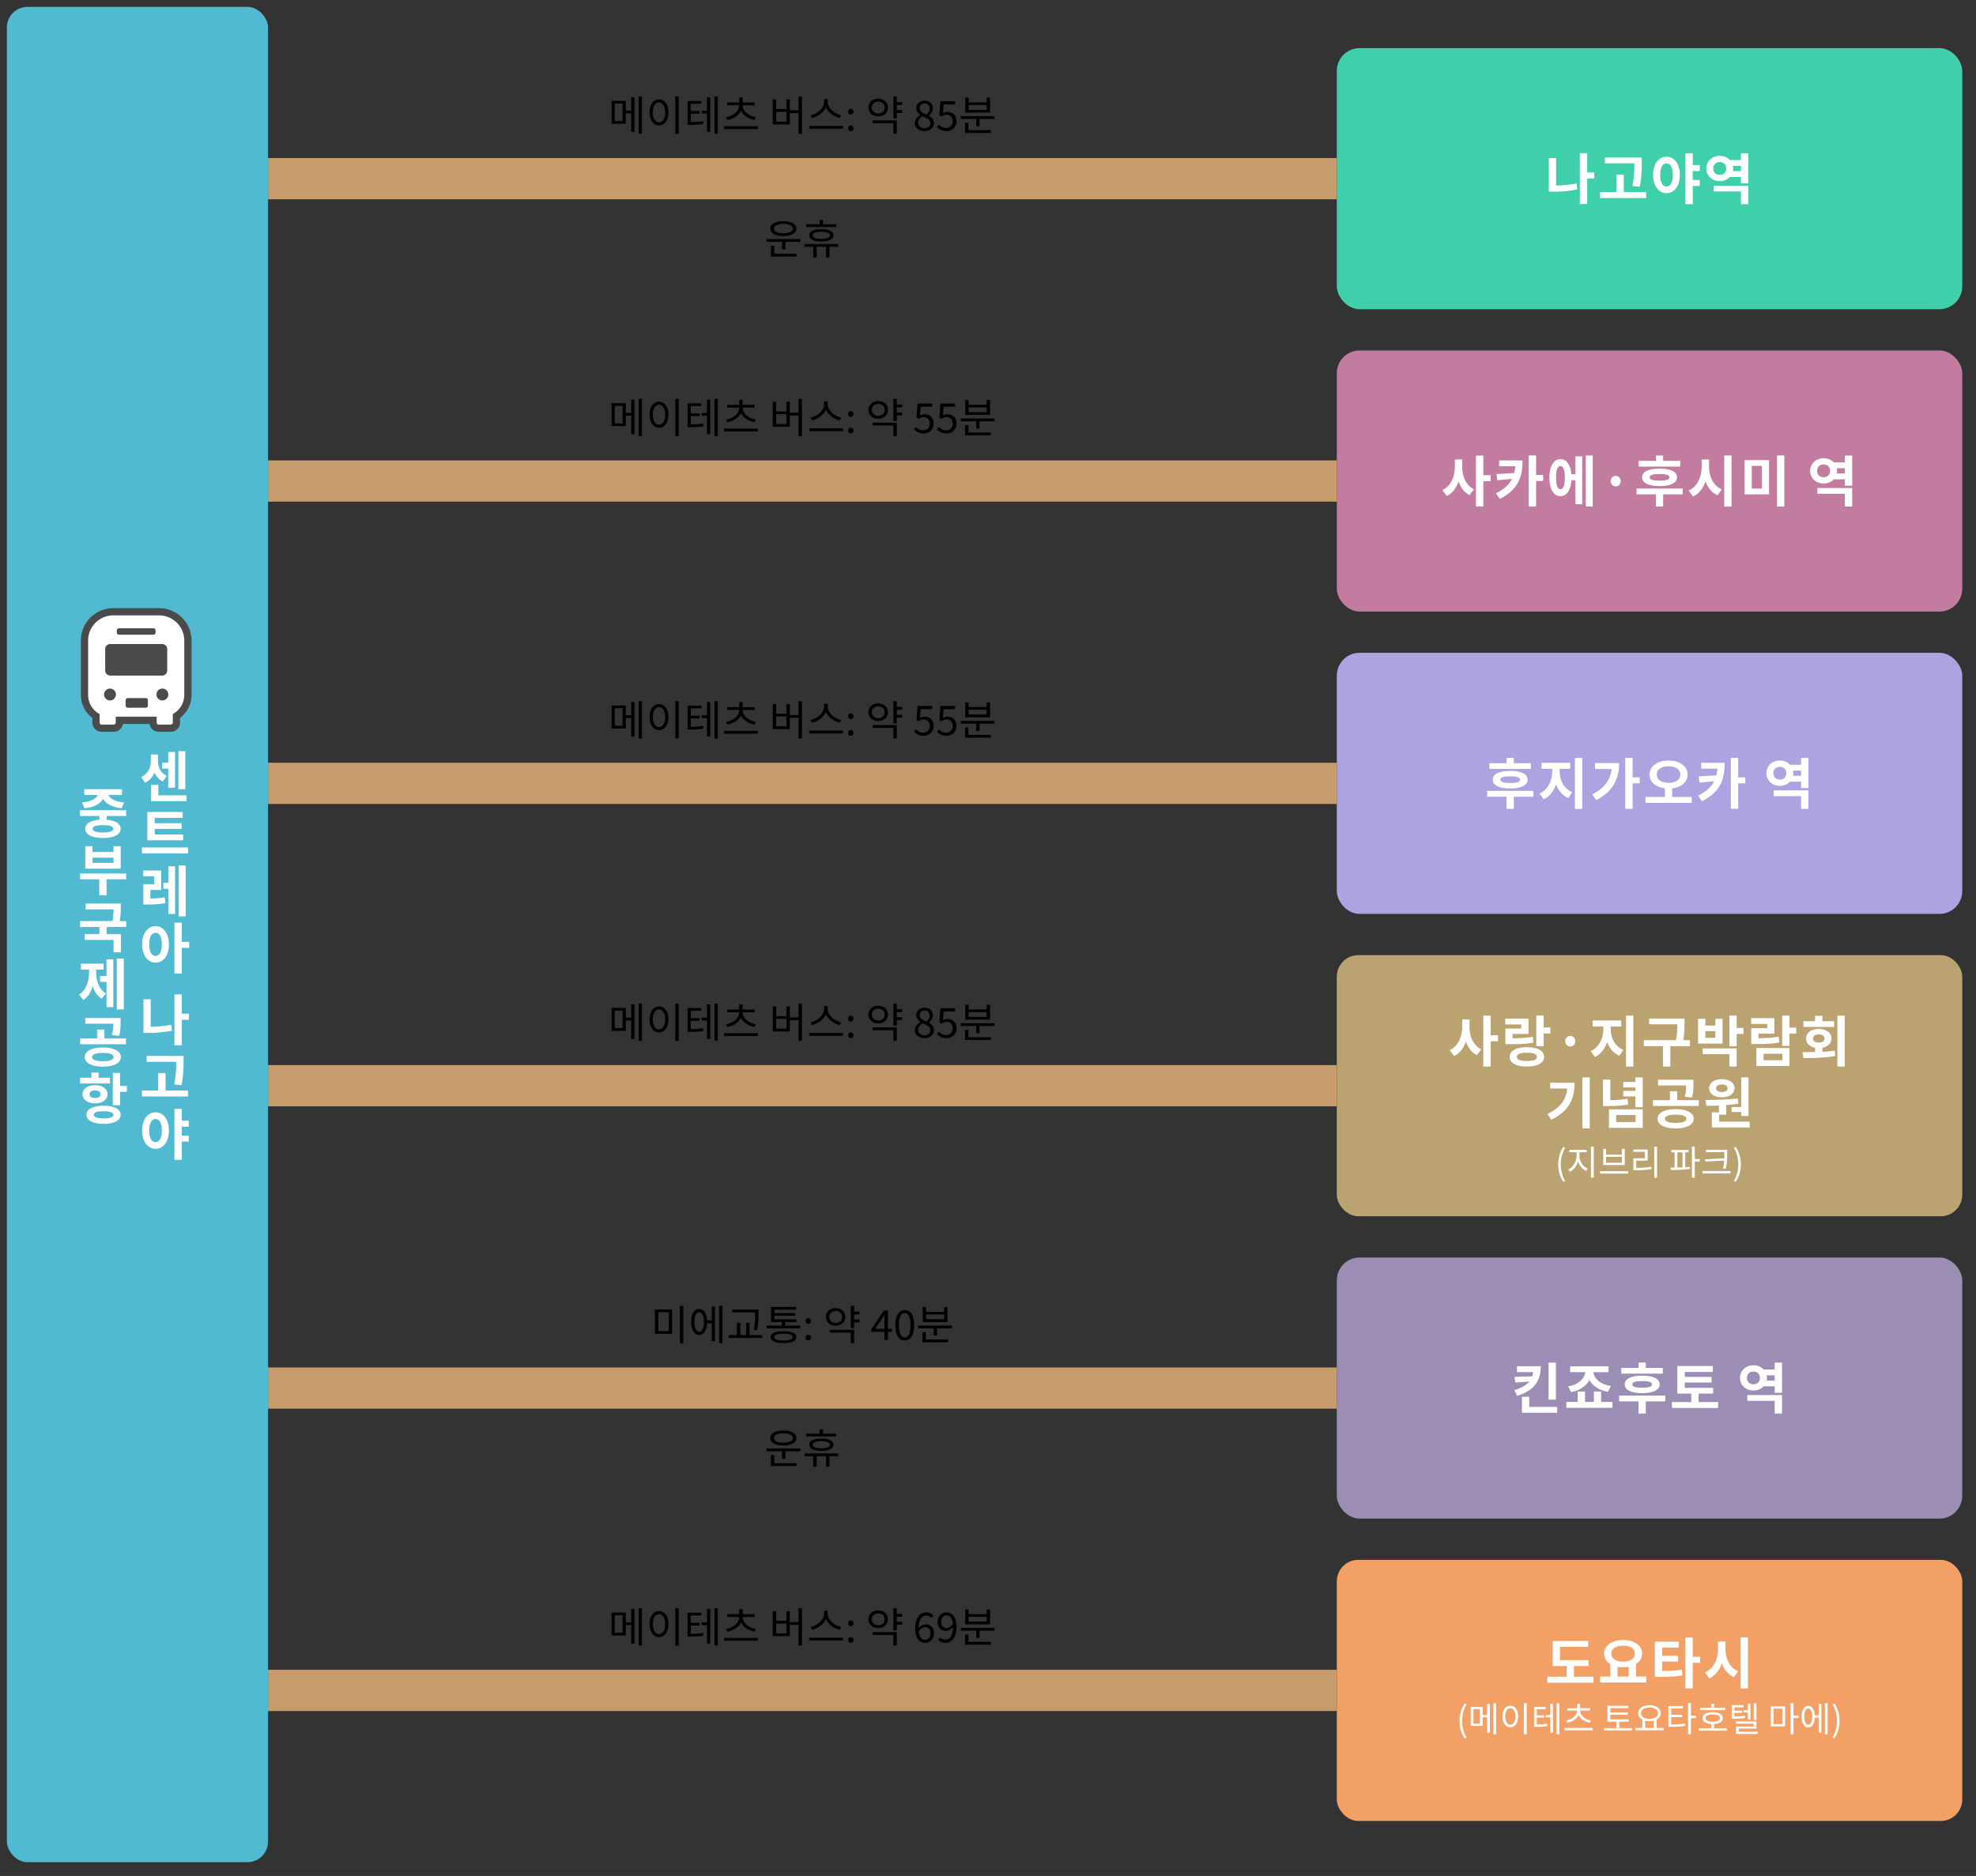 <svg xmlns="http://www.w3.org/2000/svg" width="575" height="546"><rect width="100%" height="100%" fill="#333333" stroke="none"/><defs><style>.cls-1{stroke:#c69c6d;stroke-miterlimit:10;stroke-width:12px;fill:none}.cls-10,.cls-5{stroke-width:0}.cls-10{fill:#fff}</style></defs><g id="_ボックス"><rect width="182" height="76" x="389" y="14" rx="6.643" ry="6.643" style="stroke-width:0;fill:#3fcfaa"/><rect width="182" height="76" x="389" y="102" rx="6.643" ry="6.643" style="stroke-width:0;fill:#c27c9f"/><rect width="182" height="76" x="389" y="190" rx="6.643" ry="6.643" style="stroke-width:0;fill:#aea3e0"/><rect width="182" height="76" x="389" y="366" rx="6.643" ry="6.643" style="stroke-width:0;fill:#9b8db3"/><rect width="182" height="76" x="389" y="454" rx="6.252" ry="6.252" style="stroke-width:0;fill:#f3a067"/><rect width="182" height="76" x="389" y="278" rx="6.252" ry="6.252" style="fill:#bba271;stroke-width:0"/><rect width="76" height="540" x="2" y="2" rx="6" ry="6" style="stroke-width:0;fill:#51bad1"/></g><g id="_線"><path d="M78 52h311M78 140h311M78 228h311M78 404h311M78 492h311M78 316h311" class="cls-1"/></g><g id="_新新アイコン"><g id="icon_basu"><path d="M21.633 177h36v36h-36z" style="fill:none;stroke-width:0"/><path d="M46.176 212.297a2.01 2.01 0 0 1-1.979-1.695.7.7 0 0 0-.695-.597h-7.736a.7.7 0 0 0-.695.597 2.01 2.01 0 0 1-1.979 1.695h-3.514a2 2 0 0 1-2.002-1.997v-1.326a.7.7 0 0 0-.277-.56 7.8 7.8 0 0 1-2.451-3.15 7.7 7.7 0 0 1-.614-3.022v-15.801a8.745 8.745 0 0 1 8.756-8.738h13.286c1.756 0 3.449.517 4.897 1.494a8.73 8.73 0 0 1 3.857 7.244v15.801a7.7 7.7 0 0 1-1.332 4.341 7.8 7.8 0 0 1-1.732 1.829.7.7 0 0 0-.277.559v1.329a2 2 0 0 1-2.002 1.997h-3.514Z" class="cls-10"/><path d="M54.991 182.766a9.44 9.44 0 0 0-3.423-4.151A9.42 9.42 0 0 0 46.277 177H32.991a9.446 9.446 0 0 0-7.84 4.16 9.38 9.38 0 0 0-1.618 5.281v15.801a8.463 8.463 0 0 0 3.342 6.731v1.326c0 1.489 1.213 2.7 2.705 2.7h3.514a2.71 2.71 0 0 0 2.674-2.292h7.736a2.71 2.71 0 0 0 2.674 2.292h3.514a2.706 2.706 0 0 0 2.705-2.7v-1.329a8.5 8.5 0 0 0 1.887-1.993 8.4 8.4 0 0 0 1.453-4.735v-15.801c0-1.272-.25-2.508-.744-3.675Zm-1.369 19.476a6.3 6.3 0 0 1-1.09 3.553 6.4 6.4 0 0 1-2.251 2.037v2.468a.59.59 0 0 1-.592.591h-3.514a.59.59 0 0 1-.592-.591v-1.702h-11.9v1.702a.59.59 0 0 1-.592.591h-3.514a.59.59 0 0 1-.592-.591v-2.468a6.387 6.387 0 0 1-2.839-3.117 6.3 6.3 0 0 1-.502-2.473v-15.801c0-1.515.463-2.931 1.255-4.1a7.342 7.342 0 0 1 6.09-3.232h13.286a7.355 7.355 0 0 1 6.768 4.478c.372.878.577 1.844.577 2.854v15.801Zm-21.609-1.827c-.953 0-1.726.771-1.726 1.723s.773 1.723 1.726 1.723 1.726-.771 1.726-1.723-.773-1.723-1.726-1.723m15.241 0c-.953 0-1.726.771-1.726 1.723s.773 1.723 1.726 1.723 1.726-.771 1.726-1.723-.773-1.723-1.726-1.723m-12.633-17.554h10.025c.345 0 .624.279.624.623v.629a.623.623 0 0 1-.624.623H34.621a.623.623 0 0 1-.624-.623v-.629c0-.344.279-.623.624-.623m2.564 20.319h5.224c.345 0 .624.279.624.623v1.568a.623.623 0 0 1-.624.623h-5.224a.623.623 0 0 1-.624-.623v-1.568c0-.344.279-.623.624-.623m-5.102-6.547h15.101c.817 0 1.479-.661 1.479-1.476v-6.234c0-.816-.662-1.477-1.479-1.477H32.083c-.817 0-1.48.661-1.48 1.477v6.234c0 .816.663 1.476 1.48 1.476" style="stroke-width:0;fill:#4b4b4b"/></g></g><g id="_文字5KO"><path d="M45.954 219.603v1.905c0 1.729.72 3.409 2.561 4.321l-1.152 1.617c-1.152-.545-1.937-1.457-2.417-2.577-.528 1.264-1.408 2.337-2.705 2.945l-1.152-1.633c2.033-.993 2.817-2.897 2.817-4.674v-1.905h2.049Zm.128 8.819v3.058h8.211v1.713H43.937v-4.771zm4.85-9.556v10.404h-1.984v-5.554h-1.761v-1.713h1.761v-3.138h1.984Zm2.993-.24v11.077h-2.017v-11.077zM54.726 246.662v1.729h-13.43v-1.729zm-1.553-10.324v1.697h-8.147v1.568h7.812v1.648h-7.812v1.633h8.26v1.681H42.865v-8.228zM46.914 253.362v5.666h-3.153v2.497c1.393-.032 2.705-.112 4.194-.368l.176 1.713c-1.889.336-3.538.384-5.378.384h-1.057v-5.906h3.169v-2.305h-3.201v-1.681zm4.034-1.2v13.845h-1.969v-7.33h-1.457v-1.745h1.457v-4.77zm3.073-.272v14.822h-2.033V251.89zM49.155 274.853c0 3.249-1.648 5.314-3.89 5.314-2.257 0-3.905-2.065-3.905-5.314s1.648-5.298 3.905-5.298c2.241 0 3.89 2.049 3.89 5.298m-5.746 0c0 2.209.752 3.378 1.856 3.378 1.088 0 1.841-1.169 1.841-3.378 0-2.192-.753-3.361-1.841-3.361-1.104 0-1.856 1.169-1.856 3.361m9.491-6.307v5.587h2.146v1.744H52.9v7.491h-2.145v-14.822zM41.744 290.851h2.113v8.003c1.872-.032 3.889-.192 5.954-.592l.224 1.729c-2.465.512-4.834.656-7.026.656h-1.265zm11.156-1.425v5.618h2.065v1.761H52.9v7.443h-2.145v-14.822zM48.179 312.308v5.091h6.53v1.729H41.296v-1.729h4.738v-5.091zm5.25-4.962v1.409c0 1.856 0 3.953-.592 7.106l-2.129-.224c.544-2.802.576-4.866.576-6.595h-8.611v-1.697h10.756ZM49.155 329.044c0 3.249-1.648 5.314-3.89 5.314-2.257 0-3.905-2.065-3.905-5.314s1.648-5.298 3.905-5.298c2.241 0 3.89 2.049 3.89 5.298m-5.746 0c0 2.209.752 3.378 1.856 3.378 1.088 0 1.841-1.169 1.841-3.378 0-2.192-.753-3.361-1.841-3.361-1.104 0-1.856 1.169-1.856 3.361m9.491-6.307v3.441h2.033v1.745H52.9v2.593h2.033v1.745H52.9v5.298h-2.145v-14.822zM36.693 235.805v1.697h-5.65v1.088c2.545.192 4.065 1.121 4.065 2.642 0 1.696-1.952 2.673-5.153 2.673s-5.139-.977-5.139-2.673c0-1.537 1.521-2.465 4.114-2.657v-1.072h-5.65v-1.697zm-1.2-6.115v1.681h-3.938c.368.992 1.809 1.969 4.562 2.193l-.736 1.681c-2.801-.272-4.61-1.312-5.395-2.737-.768 1.425-2.593 2.465-5.394 2.737l-.736-1.681c2.736-.225 4.193-1.201 4.562-2.193h-3.905v-1.681zm-8.532 11.541c0 .72 1.009 1.057 2.994 1.057s2.993-.337 2.993-1.057c0-.753-1.009-1.072-2.993-1.072s-2.994.319-2.994 1.072M36.709 254.237v1.681h-5.698v4.626h-2.129v-4.626h-5.586v-1.681zm-9.779-7.955v1.681h6.099v-1.681h2.097v6.547H24.817v-6.547zm0 4.866h6.099v-1.521H26.93zM28.931 271.886v-2.081h-5.635v-1.713h9.428c.272-1.36.32-2.433.32-3.409h-8.1v-1.696H35.14v1.184c0 1.104 0 2.354-.304 3.922h1.889v1.713h-5.683v2.081h4.13v5.298h-2.129v-3.617h-8.388v-1.681h4.274ZM30.146 280.475v1.713h-2.161v.736c0 2.481.721 4.962 2.865 6.227l-1.232 1.536c-1.312-.768-2.145-2.064-2.641-3.617-.513 1.713-1.377 3.153-2.722 3.985l-1.264-1.568c2.177-1.376 2.929-4.018 2.929-6.562v-.736h-2.385v-1.713zm2.833-1.248v13.909h-1.984v-7.347h-1.889v-1.729h1.889v-4.834zm3.042-.241v14.822h-2.033v-14.822zM30.387 299.659v2.594h6.274v1.681H23.328v-1.681h4.93v-2.594zm4.786 8.004c0 1.744-2.065 2.801-5.267 2.801-3.185 0-5.25-1.057-5.25-2.801s2.065-2.802 5.25-2.802c3.201 0 5.267 1.057 5.267 2.802m-.08-11.365v1.217c0 1.169 0 2.433-.416 3.953l-2.113-.208c.353-1.312.4-2.32.4-3.297h-8.147v-1.665zm-8.308 11.365c0 .784 1.121 1.2 3.121 1.2 2.018 0 3.153-.416 3.153-1.2 0-.801-1.136-1.201-3.153-1.201-2 0-3.121.4-3.121 1.201M28.706 312.171v1.504h3.298v1.665h-8.708v-1.665h3.297v-1.504zm2.593 6.322c0 1.585-1.504 2.641-3.649 2.641s-3.649-1.056-3.649-2.641 1.505-2.657 3.649-2.657 3.649 1.072 3.649 2.657m3.809 5.971c0 1.664-1.904 2.641-4.962 2.641-3.073 0-4.994-.977-4.994-2.641 0-1.649 1.921-2.642 4.994-2.642 3.058 0 4.962.992 4.962 2.642m-9.059-5.971c0 .72.656 1.088 1.601 1.088.961 0 1.601-.368 1.601-1.088 0-.736-.64-1.12-1.601-1.12-.944 0-1.601.384-1.601 1.12m1.232 5.971c0 .704.992 1.056 2.865 1.056 1.857 0 2.85-.352 2.85-1.056s-.992-1.024-2.85-1.024c-1.873 0-2.865.319-2.865 1.024m7.667-12.182v3.777h1.969v1.729h-1.969v3.89h-2.129v-9.396z" class="cls-10"/><path d="M184.632 28.31v10.074h-.947v-5.396h-1.583v3.034h-4.138v-6.681h4.138v2.831h1.583V28.31zm-5.732 1.823v5.097h2.267v-5.097zm7.903-2.051v10.854h-.959V28.082zM194.521 32.699c0 2.314-1.151 3.79-2.746 3.79-1.607 0-2.759-1.476-2.759-3.79 0-2.303 1.151-3.778 2.759-3.778 1.595 0 2.746 1.476 2.746 3.778m-4.545 0c0 1.763.731 2.902 1.799 2.902 1.056 0 1.787-1.14 1.787-2.902 0-1.751-.731-2.891-1.787-2.891-1.067 0-1.799 1.14-1.799 2.891m7.52-4.617v10.865h-.995V28.082zM204.086 29.389v.804h-3.07v2.135h2.566v.78h-2.566v2.41c1.523 0 2.459-.06 3.598-.288l.096.815c-1.234.252-2.254.288-3.957.288h-.684v-6.944h4.018Zm2.579-1.055v10.038h-.936v-5.361h-1.559v-.815h1.559v-3.861h.936Zm2.207-.252v10.854h-.959V28.082zM220.536 36.717v.828h-9.835v-.828zm-4.438-8.383v1.486h3.502v.816h-3.49c.012 1.763 1.739 3.105 3.826 3.478l-.396.804c-1.727-.348-3.25-1.283-3.934-2.675-.684 1.392-2.207 2.327-3.934 2.675l-.396-.804c2.087-.372 3.813-1.715 3.825-3.478h-3.49v-.816h3.503v-1.486zM225.856 28.934v2.818h3.01v-2.818h.972v3.178h2.53v-4.029h.983v10.865h-.983v-6.021h-2.53v3.286h-4.978v-7.279zm0 6.463h3.01v-2.854h-3.01zM245.303 36.645v.828h-9.835v-.828zm-4.45-7.808v.828c0 1.847 2.051 3.502 3.958 3.861l-.456.828c-1.643-.372-3.31-1.535-4.018-3.118-.695 1.57-2.374 2.734-4.018 3.118l-.443-.828c1.895-.371 3.934-2.015 3.934-3.861v-.828zM246.785 32.483c0-.492.348-.84.791-.84.432 0 .792.348.792.84 0 .504-.36.84-.792.84-.443 0-.791-.336-.791-.84m0 4.846c0-.504.348-.84.791-.84.432 0 .792.336.792.84 0 .491-.36.827-.792.827-.443 0-.791-.336-.791-.827M258.385 31.296c0 1.523-1.188 2.566-2.83 2.566-1.631 0-2.83-1.043-2.83-2.566 0-1.511 1.199-2.566 2.83-2.566 1.643 0 2.83 1.056 2.83 2.566m-4.689 0c0 1.031.792 1.728 1.859 1.728 1.079 0 1.871-.696 1.871-1.728 0-1.02-.792-1.715-1.871-1.715-1.067 0-1.859.695-1.859 1.715m7.256 3.742v3.897h-.995v-3.082H253.9v-.815zm0-6.956v1.654h1.571v.828h-1.571v1.487h1.571v.839h-1.571v1.632h-.995v-6.44zM266.212 35.817c0-1.115.815-1.883 1.607-2.314v-.048c-.636-.444-1.188-1.08-1.188-1.979 0-1.307 1.043-2.183 2.41-2.183 1.499 0 2.411.947 2.411 2.267 0 .899-.647 1.667-1.163 2.063v.048c.755.455 1.475 1.067 1.475 2.219 0 1.271-1.104 2.267-2.746 2.267-1.632 0-2.807-.983-2.807-2.339Zm4.51.037c0-1.128-1.092-1.499-2.327-2.003-.695.443-1.211 1.067-1.211 1.871 0 .936.791 1.619 1.847 1.619 1.02 0 1.691-.612 1.691-1.487m-.204-4.234c0-.84-.552-1.512-1.487-1.512-.815 0-1.403.54-1.403 1.367 0 1.031.96 1.464 1.991 1.871.575-.527.899-1.091.899-1.727ZM272.645 36.993l.552-.72c.491.504 1.139.972 2.158.972 1.044 0 1.871-.756 1.871-1.943s-.72-1.895-1.823-1.895c-.588 0-.959.191-1.463.527l-.588-.372.288-4.113h4.27v.947h-3.311l-.228 2.543a2.5 2.5 0 0 1 1.319-.349c1.451 0 2.65.828 2.65 2.675s-1.403 2.891-2.878 2.891c-1.38 0-2.219-.576-2.818-1.163ZM289.403 33.814v.804h-4.354v2.099h-.983v-2.099h-4.497v-.804zm-7.604 1.931v2.135h6.513v.816h-7.496v-2.951zm.061-7.315v1.379h5.253V28.43h.983v4.342h-7.221V28.43h.984Zm0 3.538h5.253v-1.392h-5.253zM184.632 204.31v10.074h-.947v-5.396h-1.583v3.034h-4.138v-6.681h4.138v2.831h1.583v-3.862zm-5.732 1.823v5.097h2.267v-5.097zm7.903-2.051v10.854h-.959v-10.854zM194.521 208.699c0 2.314-1.151 3.79-2.746 3.79-1.607 0-2.759-1.476-2.759-3.79 0-2.303 1.151-3.778 2.759-3.778 1.595 0 2.746 1.476 2.746 3.778m-4.545 0c0 1.763.731 2.902 1.799 2.902 1.056 0 1.787-1.14 1.787-2.902 0-1.751-.731-2.891-1.787-2.891-1.067 0-1.799 1.14-1.799 2.891m7.52-4.617v10.865h-.995v-10.865zM204.086 205.389v.804h-3.07v2.135h2.566v.78h-2.566v2.41c1.523 0 2.459-.06 3.598-.288l.096.815c-1.234.252-2.254.288-3.957.288h-.684v-6.944h4.018Zm2.579-1.055v10.038h-.936v-5.361h-1.559v-.815h1.559v-3.861h.936Zm2.207-.252v10.854h-.959v-10.854zM220.536 212.717v.828h-9.835v-.828zm-4.438-8.383v1.486h3.502v.816h-3.49c.012 1.763 1.739 3.105 3.826 3.478l-.396.804c-1.727-.348-3.25-1.283-3.934-2.675-.684 1.392-2.207 2.327-3.934 2.675l-.396-.804c2.087-.372 3.813-1.715 3.825-3.478h-3.49v-.816h3.503v-1.486zM225.856 204.934v2.818h3.01v-2.818h.972v3.178h2.53v-4.029h.983v10.865h-.983v-6.021h-2.53v3.286h-4.978v-7.279zm0 6.463h3.01v-2.854h-3.01zM245.303 212.645v.828h-9.835v-.828zm-4.45-7.808v.828c0 1.847 2.051 3.502 3.958 3.861l-.456.828c-1.643-.372-3.31-1.535-4.018-3.118-.695 1.57-2.374 2.734-4.018 3.118l-.443-.828c1.895-.371 3.934-2.015 3.934-3.861v-.828zM246.785 208.483c0-.492.348-.84.791-.84.432 0 .792.348.792.84 0 .504-.36.84-.792.84-.443 0-.791-.336-.791-.84m0 4.846c0-.504.348-.84.791-.84.432 0 .792.336.792.84 0 .491-.36.827-.792.827-.443 0-.791-.336-.791-.827M258.385 207.296c0 1.523-1.188 2.566-2.83 2.566-1.631 0-2.83-1.043-2.83-2.566 0-1.511 1.199-2.566 2.83-2.566 1.643 0 2.83 1.056 2.83 2.566m-4.689 0c0 1.031.792 1.728 1.859 1.728 1.079 0 1.871-.696 1.871-1.728 0-1.02-.792-1.715-1.871-1.715-1.067 0-1.859.695-1.859 1.715m7.256 3.742v3.897h-.995v-3.082H253.9v-.815zm0-6.956v1.654h1.571v.828h-1.571v1.487h1.571v.839h-1.571v1.632h-.995v-6.44zM265.985 212.993l.552-.72c.491.504 1.139.972 2.158.972 1.044 0 1.871-.756 1.871-1.943s-.72-1.895-1.823-1.895c-.588 0-.959.191-1.463.527l-.588-.372.288-4.113h4.27v.947h-3.311l-.228 2.543a2.5 2.5 0 0 1 1.319-.349c1.451 0 2.65.828 2.65 2.675s-1.403 2.891-2.878 2.891c-1.38 0-2.219-.576-2.818-1.163ZM272.645 212.993l.552-.72c.491.504 1.139.972 2.158.972 1.044 0 1.871-.756 1.871-1.943s-.72-1.895-1.823-1.895c-.588 0-.959.191-1.463.527l-.588-.372.288-4.113h4.27v.947h-3.311l-.228 2.543a2.5 2.5 0 0 1 1.319-.349c1.451 0 2.65.828 2.65 2.675s-1.403 2.891-2.878 2.891c-1.38 0-2.219-.576-2.818-1.163ZM289.403 209.814v.804h-4.354v2.099h-.983v-2.099h-4.497v-.804zm-7.604 1.931v2.135h6.513v.816h-7.496v-2.951zm.061-7.315v1.379h5.253v-1.379h.983v4.342h-7.221v-4.342h.984Zm0 3.538h5.253v-1.392h-5.253zM195.565 381.148v7.064h-4.989v-7.064zm-4.006.792v5.47h3.047v-5.47zm7.28-1.858v10.865h-.995v-10.865zM205.753 384.303h1.355v-3.994h.947v10.075h-.947v-5.265h-1.355c-.084 2.123-.971 3.43-2.314 3.43-1.391 0-2.303-1.463-2.303-3.79 0-2.314.912-3.766 2.303-3.766 1.319 0 2.207 1.259 2.314 3.31m-3.693.456c0 1.763.539 2.854 1.379 2.854.863 0 1.403-1.092 1.403-2.854 0-1.751-.54-2.843-1.403-2.843-.84 0-1.379 1.092-1.379 2.843m8.167-4.677v10.854h-.959v-10.854zM218.113 385.011v3.574h3.73v.827h-9.799v-.827h2.398v-3.574h.996v3.574h1.69v-3.574h.983Zm2.591-3.838v1.188c0 1.392 0 2.794-.384 4.821l-.983-.107c.384-1.932.384-3.359.384-4.714v-.372h-6.656v-.815zM231.671 380.393v.793h-6.308v.994h6.021v.756h-6.021v1.056h6.368v.78h-3.263v1.055h4.414v.804h-9.811v-.804h4.401v-1.055h-3.106v-4.379h7.304Zm.013 8.779c0 1.141-1.344 1.74-3.706 1.74-2.375 0-3.718-.6-3.718-1.74 0-1.127 1.343-1.738 3.718-1.738 2.362 0 3.706.611 3.706 1.738m-6.429 0c0 .648.972.984 2.723.984 1.739 0 2.71-.336 2.71-.984 0-.635-.971-.982-2.71-.982-1.751 0-2.723.348-2.723.982M234.401 384.482c0-.491.348-.839.791-.839.432 0 .792.348.792.839 0 .504-.36.84-.792.84-.443 0-.791-.336-.791-.84m0 4.846c0-.504.348-.84.791-.84.432 0 .792.336.792.84 0 .492-.36.828-.792.828-.443 0-.791-.336-.791-.828M246 383.296c0 1.522-1.188 2.566-2.83 2.566-1.631 0-2.83-1.044-2.83-2.566 0-1.511 1.199-2.567 2.83-2.567 1.643 0 2.83 1.057 2.83 2.567m-4.689 0c0 1.031.792 1.728 1.859 1.728 1.079 0 1.871-.696 1.871-1.728 0-1.02-.792-1.716-1.871-1.716-1.067 0-1.859.696-1.859 1.716m7.256 3.741v3.898h-.995v-3.082h-6.057v-.816zm0-6.955v1.654h1.571v.828h-1.571v1.486h1.571v.84h-1.571v1.631h-.995v-6.439zM257.355 387.637h-3.838v-.719l3.657-5.469h1.212v5.312h1.175v.875h-1.175v2.363h-1.031zm0-3.381c0-.433.035-1.188.06-1.632h-.048c-.216.407-.456.78-.708 1.212l-2.003 2.926h2.699zM260.536 385.694c0-2.866 1.02-4.401 2.734-4.401 1.703 0 2.734 1.547 2.734 4.401s-1.031 4.462-2.734 4.462c-1.715 0-2.734-1.596-2.734-4.462m4.414 0c0-2.507-.684-3.526-1.68-3.526s-1.679 1.02-1.679 3.526.684 3.574 1.679 3.574 1.68-1.067 1.68-3.574M277.018 385.814v.803h-4.354v2.1h-.983v-2.1h-4.497v-.803zm-7.603 1.931v2.135h6.513v.815h-7.496v-2.95zm.06-7.315v1.379h5.253v-1.379h.983v4.342h-7.221v-4.342h.984Zm0 3.537h5.253v-1.391h-5.253zM184.632 468.31v10.074h-.947v-5.396h-1.583v3.034h-4.138v-6.681h4.138v2.831h1.583v-3.862zm-5.732 1.823v5.097h2.267v-5.097zm7.903-2.051v10.854h-.959v-10.854zM194.521 472.699c0 2.314-1.151 3.79-2.746 3.79-1.607 0-2.759-1.476-2.759-3.79 0-2.303 1.151-3.778 2.759-3.778 1.595 0 2.746 1.476 2.746 3.778m-4.545 0c0 1.763.731 2.902 1.799 2.902 1.056 0 1.787-1.14 1.787-2.902 0-1.751-.731-2.891-1.787-2.891-1.067 0-1.799 1.14-1.799 2.891m7.52-4.617v10.865h-.995v-10.865zM204.086 469.389v.804h-3.07v2.135h2.566v.78h-2.566v2.41c1.523 0 2.459-.06 3.598-.288l.096.815c-1.234.252-2.254.288-3.957.288h-.684v-6.944h4.018Zm2.579-1.055v10.038h-.936v-5.361h-1.559v-.815h1.559v-3.861h.936Zm2.207-.252v10.854h-.959v-10.854zM220.536 476.717v.828h-9.835v-.828zm-4.438-8.383v1.486h3.502v.816h-3.49c.012 1.763 1.739 3.105 3.826 3.478l-.396.804c-1.727-.348-3.25-1.283-3.934-2.675-.684 1.392-2.207 2.327-3.934 2.675l-.396-.804c2.087-.372 3.813-1.715 3.825-3.478h-3.49v-.816h3.503v-1.486zM225.856 468.934v2.818h3.01v-2.818h.972v3.178h2.53v-4.029h.983v10.865h-.983v-6.021h-2.53v3.286h-4.978v-7.279zm0 6.463h3.01v-2.854h-3.01zM245.303 476.645v.828h-9.835v-.828zm-4.45-7.808v.828c0 1.847 2.051 3.502 3.958 3.861l-.456.828c-1.643-.372-3.31-1.535-4.018-3.118-.695 1.57-2.374 2.734-4.018 3.118l-.443-.828c1.895-.371 3.934-2.015 3.934-3.861v-.828zM246.785 472.483c0-.492.348-.84.791-.84.432 0 .792.348.792.84 0 .504-.36.84-.792.84-.443 0-.791-.336-.791-.84m0 4.846c0-.504.348-.84.791-.84.432 0 .792.336.792.84 0 .491-.36.827-.792.827-.443 0-.791-.336-.791-.827M258.385 471.296c0 1.523-1.188 2.566-2.83 2.566-1.631 0-2.83-1.043-2.83-2.566 0-1.511 1.199-2.566 2.83-2.566 1.643 0 2.83 1.056 2.83 2.566m-4.689 0c0 1.031.792 1.728 1.859 1.728 1.079 0 1.871-.696 1.871-1.728 0-1.02-.792-1.715-1.871-1.715-1.067 0-1.859.695-1.859 1.715m7.256 3.742v3.897h-.995v-3.082H253.9v-.815zm0-6.956v1.654h1.571v.828h-1.571v1.487h1.571v.839h-1.571v1.632h-.995v-6.44zM266.308 474.042c0-3.43 1.547-4.749 3.25-4.749.924 0 1.584.384 2.063.899l-.612.684a1.81 1.81 0 0 0-1.402-.672c-1.212 0-2.22.936-2.268 3.671.54-.685 1.308-1.092 1.991-1.092 1.487 0 2.446.888 2.446 2.639 0 1.631-1.151 2.734-2.519 2.734-1.69 0-2.95-1.367-2.95-4.114Zm2.939 3.251c.852 0 1.512-.744 1.512-1.871 0-1.115-.54-1.823-1.596-1.823-.552 0-1.211.3-1.799 1.14.144 1.667.804 2.555 1.883 2.555ZM273.016 477.257l.6-.684c.349.42.888.672 1.416.672 1.199 0 2.219-.924 2.267-3.658-.552.672-1.308 1.079-2.016 1.079-1.475 0-2.435-.888-2.435-2.627 0-1.643 1.151-2.746 2.519-2.746 1.691 0 2.963 1.367 2.963 4.114 0 3.43-1.56 4.749-3.263 4.749-.923 0-1.595-.384-2.051-.899m2.363-7.112c-.852 0-1.499.756-1.499 1.895 0 1.116.527 1.823 1.595 1.823.54 0 1.211-.323 1.799-1.163-.144-1.655-.815-2.555-1.895-2.555M289.403 473.814v.804h-4.354v2.099h-.983v-2.099h-4.497v-.804zm-7.604 1.931v2.135h6.513v.816h-7.496v-2.951zm.061-7.315v1.379h5.253v-1.379h.983v4.342h-7.221v-4.342h.984Zm0 3.538h5.253v-1.392h-5.253zM184.632 116.309v10.074h-.947v-5.396h-1.583v3.034h-4.138v-6.681h4.138v2.831h1.583v-3.862zm-5.733 1.823v5.097h2.267v-5.097zm7.904-2.051v10.854h-.959v-10.854zM194.521 120.698c0 2.315-1.151 3.79-2.746 3.79-1.607 0-2.759-1.475-2.759-3.79 0-2.303 1.151-3.778 2.759-3.778 1.595 0 2.746 1.476 2.746 3.778m-4.545 0c0 1.763.731 2.902 1.799 2.902 1.056 0 1.787-1.14 1.787-2.902 0-1.751-.731-2.89-1.787-2.89-1.067 0-1.799 1.139-1.799 2.89m7.519-4.617v10.866h-.995v-10.866zM204.086 117.389v.803h-3.07v2.135h2.566v.78h-2.566v2.411c1.523 0 2.459-.061 3.598-.289l.096.816c-1.234.252-2.254.287-3.957.287h-.684v-6.943h4.018Zm2.578-1.056v10.038h-.936v-5.361h-1.559v-.814h1.559v-3.862h.936Zm2.207-.252v10.854h-.959v-10.854zM220.535 124.717v.827H210.7v-.827zm-4.437-8.384v1.487h3.502v.815h-3.49c.012 1.763 1.739 3.106 3.826 3.478l-.396.804c-1.727-.348-3.25-1.283-3.934-2.675-.684 1.392-2.207 2.327-3.934 2.675l-.396-.804c2.087-.371 3.813-1.715 3.825-3.478h-3.49v-.815h3.503v-1.487zM225.855 116.933v2.818h3.01v-2.818h.972v3.179h2.53v-4.03h.983v10.866h-.983v-6.021h-2.53v3.287h-4.978v-7.28h.996Zm0 6.463h3.01v-2.854h-3.01zM245.303 124.645v.827h-9.835v-.827zm-4.45-7.809v.828c0 1.848 2.051 3.502 3.958 3.861l-.456.828c-1.643-.371-3.31-1.535-4.018-3.118-.695 1.571-2.374 2.734-4.018 3.118l-.443-.828c1.895-.371 3.934-2.014 3.934-3.861v-.828zM246.784 120.482c0-.492.348-.84.791-.84.432 0 .792.348.792.84 0 .504-.36.84-.792.84-.443 0-.791-.336-.791-.84m0 4.846c0-.504.348-.84.791-.84.432 0 .792.336.792.84 0 .492-.36.827-.792.827-.443 0-.791-.335-.791-.827M258.385 119.295c0 1.523-1.188 2.566-2.83 2.566-1.631 0-2.83-1.043-2.83-2.566 0-1.511 1.199-2.566 2.83-2.566 1.643 0 2.83 1.056 2.83 2.566m-4.69 0c0 1.031.792 1.728 1.859 1.728 1.079 0 1.871-.696 1.871-1.728 0-1.02-.792-1.715-1.871-1.715-1.067 0-1.859.695-1.859 1.715m7.256 3.742v3.898h-.995v-3.083h-6.057v-.815zm0-6.956v1.655h1.571v.827h-1.571v1.487h1.571v.84h-1.571v1.631h-.995v-6.44zM265.984 124.992l.552-.72c.491.504 1.139.972 2.158.972 1.044 0 1.871-.756 1.871-1.943s-.72-1.895-1.823-1.895c-.588 0-.959.191-1.463.527l-.588-.371.288-4.114h4.27v.947h-3.311l-.228 2.543a2.5 2.5 0 0 1 1.319-.349c1.451 0 2.65.828 2.65 2.676s-1.403 2.89-2.878 2.89c-1.38 0-2.219-.575-2.818-1.163ZM272.645 124.992l.552-.72c.491.504 1.139.972 2.158.972 1.044 0 1.871-.756 1.871-1.943s-.72-1.895-1.823-1.895c-.588 0-.959.191-1.463.527l-.588-.371.288-4.114h4.27v.947h-3.311l-.228 2.543a2.5 2.5 0 0 1 1.319-.349c1.451 0 2.65.828 2.65 2.676s-1.403 2.89-2.878 2.89c-1.38 0-2.219-.575-2.818-1.163ZM289.402 121.814v.803h-4.354v2.1h-.983v-2.1h-4.497v-.803zm-7.603 1.93v2.135h6.513v.816h-7.496v-2.951zm.06-7.315v1.38h5.253v-1.38h.983v4.342h-7.221v-4.342h.984Zm0 3.538h5.253v-1.391h-5.253zM232.882 69.586v.815h-4.329v2.195h-1.008v-2.195h-4.497v-.815zm-1.127-3.046c0 1.343-1.499 2.171-3.802 2.171-2.291 0-3.802-.828-3.802-2.171s1.511-2.183 3.802-2.183c2.303 0 3.802.839 3.802 2.183m-6.452 4.989v2.339h6.488v.827h-7.484v-3.166zm-.097-4.989c0 .839 1.104 1.355 2.747 1.355 1.655 0 2.746-.517 2.746-1.355 0-.852-1.091-1.38-2.746-1.38-1.644 0-2.747.528-2.747 1.38M243.935 71.025v.815h-2.567v3.106h-.995V71.84h-2.734v3.106h-.995V71.84h-2.543v-.815zm-4.451-7.004v1.259h3.851v.804h-8.72v-.804h3.886v-1.259zm3.036 4.474c0 1.151-1.319 1.799-3.526 1.799s-3.526-.647-3.526-1.799 1.319-1.787 3.526-1.787 3.526.636 3.526 1.787m-6.022 0c0 .659.912 1.031 2.495 1.031s2.494-.372 2.494-1.031-.911-1.032-2.494-1.032-2.495.372-2.495 1.032M232.882 421.586v.816h-4.329v2.194h-1.008v-2.194h-4.497v-.816zm-1.127-3.046c0 1.343-1.499 2.171-3.802 2.171-2.291 0-3.802-.828-3.802-2.171s1.511-2.183 3.802-2.183c2.303 0 3.802.84 3.802 2.183m-6.452 4.989v2.339h6.488v.827h-7.484v-3.166zm-.097-4.989c0 .839 1.104 1.355 2.747 1.355 1.655 0 2.746-.517 2.746-1.355 0-.852-1.091-1.38-2.746-1.38-1.644 0-2.747.528-2.747 1.38M243.935 423.025v.816h-2.567v3.105h-.995v-3.105h-2.734v3.105h-.995v-3.105h-2.543v-.816zm-4.451-7.004v1.26h3.851v.803h-8.72v-.803h3.886v-1.26zm3.036 4.474c0 1.151-1.319 1.799-3.526 1.799s-3.526-.647-3.526-1.799 1.319-1.787 3.526-1.787 3.526.636 3.526 1.787m-6.022 0c0 .659.912 1.031 2.495 1.031s2.494-.372 2.494-1.031-.911-1.032-2.494-1.032-2.495.373-2.495 1.032" class="cls-5"/><path d="M450.704 45.995h2.113v8.003c1.872-.032 3.889-.192 5.954-.592l.224 1.729c-2.465.512-4.834.656-7.026.656h-1.265zm11.156-1.425v5.618h2.065v1.761h-2.065v7.443h-2.145V44.57zM472.499 50.812v5.091h6.53v1.729h-13.413v-1.729h4.738v-5.091zm5.25-4.961v1.409c0 1.856 0 3.953-.592 7.106l-2.129-.224c.544-2.802.576-4.866.576-6.595h-8.611V45.85zM488.835 50.909c0 3.249-1.648 5.313-3.89 5.313-2.257 0-3.905-2.064-3.905-5.313s1.648-5.299 3.905-5.299c2.241 0 3.89 2.049 3.89 5.299m-5.746 0c0 2.209.752 3.377 1.856 3.377 1.088 0 1.841-1.168 1.841-3.377 0-2.193-.753-3.361-1.841-3.361-1.104 0-1.856 1.168-1.856 3.361m9.491-6.306v3.441h2.033v1.744h-2.033v2.594h2.033v1.744h-2.033v5.299h-2.145V44.603zM503.395 46.587h3.201v-1.984h2.146v8.771h-2.146v-1.873h-3.217c-.704.769-1.761 1.217-2.961 1.217-2.209 0-3.906-1.537-3.906-3.682 0-2.129 1.697-3.682 3.906-3.682 1.2 0 2.272.464 2.977 1.232Zm-4.866 2.449c0 1.185.815 1.873 1.889 1.873 1.088 0 1.889-.688 1.889-1.873 0-1.169-.801-1.856-1.889-1.856-1.073 0-1.889.688-1.889 1.856m10.212 5.01v5.379h-2.146v-3.698h-7.971v-1.681h10.116Zm-4.482-5.762c.049.239.08.496.08.752 0 .272-.031.528-.08.769h2.337v-1.521zM425.482 133.739v2.145c0 2.673 1.041 5.362 3.426 6.53l-1.297 1.697c-1.536-.784-2.577-2.226-3.186-3.986-.64 1.889-1.761 3.441-3.425 4.242l-1.28-1.713c2.497-1.168 3.633-4.002 3.633-6.771v-2.145zm6.147-1.136v5.698h2.146v1.761h-2.146v7.363h-2.145v-14.822zM443.052 134.011c0 4.594-1.088 8.403-6.61 11.205l-1.137-1.633c2.433-1.217 3.874-2.577 4.69-4.21l-4.274.416-.271-1.809 5.186-.304c.16-.625.256-1.281.305-1.969h-4.706v-1.697h6.818Zm3.937-1.441v5.683h2.065v1.744h-2.065v7.396h-2.145v-14.822zM457.259 138.045h1.169v-5.219h1.984v13.926h-1.984v-6.995h-1.153c-.176 2.913-1.376 4.658-3.201 4.658-1.952 0-3.217-2.033-3.217-5.395s1.265-5.394 3.217-5.394c1.777 0 2.962 1.648 3.186 4.418Zm-4.466.976c0 2.258.464 3.378 1.28 3.378s1.281-1.12 1.281-3.378c0-2.272-.465-3.377-1.281-3.377s-1.28 1.104-1.28 3.377m10.677-6.435v14.822h-2.018v-14.822zM468.697 140.045c0-.864.625-1.536 1.473-1.536.816 0 1.457.672 1.457 1.536s-.641 1.537-1.457 1.537c-.848 0-1.473-.672-1.473-1.537M489.646 142.19v1.696h-5.683v3.538h-2.112v-3.538h-5.635v-1.696zm-5.683-9.604v1.553h4.962v1.665H476.84v-1.665h5.011v-1.553zm4.034 6.339c0 1.633-1.89 2.562-5.091 2.562-3.185 0-5.074-.929-5.074-2.562s1.89-2.545 5.074-2.545c3.201 0 5.091.912 5.091 2.545m-7.956 0c0 .672.929.977 2.865.977s2.882-.305 2.882-.977-.944-.96-2.882-.96-2.865.288-2.865.96M497.322 133.739v2.145c0 2.753 1.169 5.474 3.697 6.547l-1.232 1.729c-1.696-.769-2.849-2.225-3.505-4.034-.656 1.969-1.856 3.554-3.634 4.386l-1.265-1.761c2.577-1.12 3.794-3.985 3.794-6.866v-2.145h2.145Zm6.547-1.169v14.87h-2.129v-14.87zM514.779 133.915v9.972h-7.122v-9.972zm-5.025 1.681v6.61h2.945v-6.61zm9.475-3.026v14.87H517.1v-14.87zM533.627 134.587h3.201v-1.984h2.146v8.771h-2.146v-1.873h-3.217c-.704.769-1.761 1.217-2.961 1.217-2.209 0-3.906-1.537-3.906-3.682 0-2.129 1.697-3.682 3.906-3.682 1.2 0 2.272.464 2.977 1.232Zm-4.865 2.449c0 1.185.815 1.873 1.889 1.873 1.088 0 1.889-.688 1.889-1.873 0-1.169-.801-1.856-1.889-1.856-1.073 0-1.889.688-1.889 1.856m10.212 5.01v5.379h-2.146v-3.698h-7.971v-1.681zm-4.483-5.762c.049.239.08.496.08.752 0 .272-.031.528-.08.769h2.337v-1.521zM446.19 230.19v1.696h-5.683v3.538h-2.112v-3.538h-5.635v-1.696zm-5.682-9.604v1.553h4.962v1.665h-12.085v-1.665h5.011v-1.553zm4.034 6.339c0 1.633-1.89 2.562-5.091 2.562-3.185 0-5.074-.929-5.074-2.562s1.89-2.545 5.074-2.545c3.201 0 5.091.912 5.091 2.545m-7.956 0c0 .672.929.977 2.865.977s2.882-.305 2.882-.977-.944-.96-2.882-.96-2.865.288-2.865.96M456.908 222.011v1.761h-3.073v.832c0 2.386 1.201 4.946 3.682 5.971l-1.168 1.697c-1.697-.736-2.882-2.193-3.554-3.954-.656 1.921-1.841 3.521-3.585 4.322l-1.217-1.681c2.48-1.121 3.697-3.858 3.697-6.355v-.832h-3.105v-1.761zm3.506-1.408v14.822h-2.129v-14.822zM471.147 222.107c0 4.449-1.696 8.259-6.627 10.74l-1.2-1.617c3.441-1.776 5.282-4.113 5.65-7.411h-4.834v-1.712zm3.938-1.537v5.683h2.065v1.744h-2.065v7.396h-2.145v-14.822zM484.476 231.967v-2.497c-2.609-.32-4.482-1.841-4.482-4.033 0-2.465 2.385-4.082 5.538-4.082 3.17 0 5.538 1.617 5.538 4.082 0 2.192-1.856 3.713-4.481 4.033v2.497h5.683v1.729h-13.43v-1.729zm-2.386-6.53c0 1.521 1.409 2.4 3.441 2.4 2.049 0 3.441-.88 3.441-2.4 0-1.505-1.393-2.401-3.441-2.401-2.032 0-3.441.896-3.441 2.401M501.867 222.011c0 4.594-1.088 8.403-6.61 11.205l-1.137-1.633c2.433-1.217 3.874-2.577 4.69-4.21l-4.274.416-.271-1.809 5.186-.304c.16-.625.256-1.281.305-1.969h-4.706v-1.697h6.818Zm3.938-1.441v5.683h2.065v1.744h-2.065v7.396h-2.145v-14.822zM520.891 222.587h3.201v-1.984h2.146v8.771h-2.146v-1.873h-3.217c-.704.769-1.761 1.217-2.961 1.217-2.209 0-3.906-1.537-3.906-3.682 0-2.129 1.697-3.682 3.906-3.682 1.2 0 2.272.464 2.977 1.232Zm-4.866 2.449c0 1.185.815 1.873 1.889 1.873 1.088 0 1.889-.688 1.889-1.873 0-1.169-.801-1.856-1.889-1.856-1.073 0-1.889.688-1.889 1.856m10.212 5.01v5.379h-2.146v-3.698h-7.971v-1.681zm-4.482-5.762c.049.239.08.496.08.752 0 .272-.031.528-.08.769h2.337v-1.521zM448.348 397.644c0 4.209-1.809 7.026-6.883 8.627l-.801-1.664c2.129-.641 3.506-1.473 4.354-2.497l-4.05.304-.288-1.665 5.186-.159c.129-.4.209-.801.257-1.233h-4.69v-1.712zm-3.346 8.882v2.962h8.132v1.713h-10.261v-4.675zm7.747-9.923v10.772h-2.129v-10.772zM459.098 408.031v-3.009h2.129v3.009h2.577v-3.009h2.113v3.009h3.313v1.729H455.8v-1.729zm8.98-10.356v1.697h-4.435c.257 1.873 2.001 3.585 5.106 4.033l-.832 1.697c-2.594-.448-4.482-1.713-5.41-3.441-.929 1.761-2.785 3.057-5.347 3.521l-.848-1.697c3.057-.464 4.77-2.24 5.025-4.113h-4.434v-1.697h11.173ZM484.59 406.19v1.697h-5.683v3.537h-2.112v-3.537h-5.635v-1.697zm-5.683-9.603v1.553h4.962v1.664h-12.085v-1.664h5.011v-1.553zm4.034 6.339c0 1.632-1.89 2.561-5.091 2.561-3.185 0-5.074-.929-5.074-2.561s1.89-2.546 5.074-2.546c3.201 0 5.091.913 5.091 2.546m-7.956 0c0 .672.929.976 2.865.976s2.882-.304 2.882-.976-.944-.961-2.882-.961-2.865.288-2.865.961M498.397 397.596v1.712h-8.147v1.44h7.812v1.649h-7.812v1.536h8.26v1.681h-4.227v2.465h5.667v1.713h-13.43v-1.713h5.635v-2.465h-4.066v-8.019h10.309ZM513.211 398.588h3.201v-1.985h2.146v8.771h-2.146v-1.872h-3.217c-.704.768-1.761 1.216-2.961 1.216-2.209 0-3.906-1.536-3.906-3.681 0-2.129 1.697-3.682 3.906-3.682 1.2 0 2.272.464 2.977 1.232Zm-4.865 2.449c0 1.184.815 1.872 1.889 1.872 1.088 0 1.889-.688 1.889-1.872 0-1.169-.801-1.857-1.889-1.857-1.073 0-1.889.688-1.889 1.857m10.212 5.01v5.378h-2.146v-3.697h-7.971v-1.681zm-4.483-5.763c.049.24.08.496.08.753 0 .271-.031.527-.08.768h2.337v-1.521zM462.133 477.611v1.696h-8.195v3.89h8.308v1.713h-4.242v3.105h5.683v1.744h-13.43v-1.744h5.635v-3.105h-4.066v-7.299h10.309ZM477.845 481.309c0 1.28-.672 2.321-1.776 3.025v3.634h2.978v1.729h-13.43v-1.729h2.945v-3.634c-1.12-.688-1.793-1.745-1.793-3.025 0-2.433 2.354-3.985 5.538-3.985 3.201 0 5.538 1.553 5.538 3.985m-8.98 0c0 1.457 1.377 2.321 3.441 2.321s3.441-.864 3.441-2.321c0-1.473-1.376-2.337-3.441-2.337s-3.441.864-3.441 2.337m5.074 6.659v-2.833q-.769.144-1.633.144c-.864 0-1.104-.048-1.616-.144v2.833zM488.515 477.819v1.729h-4.834v2.401h4.626v1.664h-4.626v2.737c2.081-.016 3.794-.096 5.73-.384l.192 1.681c-2.258.368-4.258.416-6.819.416h-1.232v-10.244zm4.065-1.216v5.618h2.146v1.745h-2.146v7.459h-2.145v-14.822zM502.082 477.739v2.145c0 2.754 1.169 5.475 3.697 6.547l-1.232 1.729c-1.696-.768-2.849-2.225-3.505-4.033-.656 1.969-1.856 3.554-3.634 4.386l-1.265-1.761c2.577-1.12 3.794-3.985 3.794-6.867v-2.145zm6.547-1.168v14.869H506.5v-14.869zM424.7 500.892c0-1.959.55-3.568 1.469-5.067l.56.26c-.859 1.43-1.269 3.118-1.269 4.808 0 1.699.41 3.398 1.269 4.817l-.56.25c-.919-1.489-1.469-3.099-1.469-5.067ZM433.537 495.925v8.395h-.79v-4.497h-1.319v2.528h-3.448v-5.566h3.448v2.358h1.319v-3.218zm-4.777 1.518v4.248h1.889v-4.248zm6.586-1.709v9.045h-.8v-9.045zM441.778 499.582c0 1.93-.959 3.158-2.289 3.158-1.339 0-2.299-1.229-2.299-3.158 0-1.919.959-3.147 2.299-3.147 1.329 0 2.289 1.229 2.289 3.147m-3.788 0c0 1.47.61 2.419 1.5 2.419.879 0 1.489-.949 1.489-2.419 0-1.459-.61-2.408-1.489-2.408-.89 0-1.5.949-1.5 2.408m6.266-3.848v9.056h-.83v-9.056zM449.748 496.824v.669h-2.559v1.779h2.139v.649h-2.139v2.009c1.27 0 2.049-.05 2.999-.239l.08.68c-1.03.21-1.879.239-3.298.239h-.57v-5.786zm2.149-.88v8.365h-.779v-4.467h-1.299v-.68h1.299v-3.219zm1.839-.21v9.045h-.799v-9.045zM463.456 502.931v.689h-8.196v-.689zm-3.698-6.987v1.239h2.918v.68h-2.908c.01 1.47 1.449 2.589 3.188 2.898l-.33.67c-1.439-.29-2.708-1.069-3.278-2.229-.57 1.16-1.839 1.939-3.278 2.229l-.33-.67c1.739-.31 3.178-1.429 3.188-2.898h-2.908v-.68h2.918v-1.239h.819ZM473.867 496.475v.679h-5.277v1.26h5.077v.67h-5.077v1.349h5.367v.67h-2.759v1.869h3.698v.68H466.7v-.68h3.668v-1.869h-2.618v-4.627zM483.266 498.633c0 .81-.45 1.449-1.189 1.849v2.449h2.019v.689H475.9v-.689h2.009v-2.438c-.75-.4-1.209-1.05-1.209-1.859 0-1.409 1.369-2.328 3.278-2.328 1.919 0 3.288.919 3.288 2.328Zm-5.767 0c0 1 1.03 1.669 2.479 1.669s2.488-.669 2.488-1.669c0-1.01-1.039-1.669-2.488-1.669s-2.479.659-2.479 1.669m3.748 4.298v-2.129c-.38.1-.81.15-1.269.15-.45 0-.87-.051-1.25-.15v2.129zM489.698 496.554v.69h-3.378v1.849h3.178v.67h-3.178v2.158c1.599 0 2.718-.06 4.058-.29l.08.68c-1.389.24-2.569.29-4.258.29h-.709v-6.047h4.208Zm2.348-.82v3.628h1.479v.7h-1.479v4.717h-.83v-9.045zM501.336 500.062c0 1.009-.969 1.629-2.548 1.719v1.259h3.708v.68H494.3v-.68h3.668v-1.259c-1.589-.09-2.548-.71-2.548-1.719 0-1.08 1.129-1.72 2.958-1.72 1.819 0 2.958.64 2.958 1.72m-2.548-4.177v1.179h3.258v.68H494.7v-.68h3.268v-1.179zm-2.529 4.177c0 .669.8 1.06 2.119 1.06 1.309 0 2.119-.391 2.119-1.06s-.81-1.06-2.119-1.06c-1.319 0-2.119.39-2.119 1.06M507.328 496.284v.66H504.7v.959h2.269v.64H504.7v1.05c1.169 0 2.019-.04 3.028-.23l.09.64c-1.12.2-2.019.25-3.338.25h-.569v-3.968zm-2.159 6.217h5.137v-.81h-5.157v-.66h5.967v2.089h-5.127v.899h5.477v.66h-6.296zm4.198-6.597v4.628h-.79v-2.1h-1.189v-.659h1.189v-1.869zm1.749-.16v4.878h-.79v-4.878zM519.448 496.644v5.837H515.3v-5.837zm-3.339.66v4.508h2.519v-4.508zm5.777-1.57v3.608h1.479v.699h-1.479v4.737h-.83v-9.045zM528.098 499.253h1.129v-3.328h.79v8.395h-.79v-4.387h-1.129c-.07 1.769-.81 2.858-1.929 2.858-1.16 0-1.919-1.22-1.919-3.158s.759-3.139 1.919-3.139c1.099 0 1.839 1.05 1.929 2.759m-3.078.38c0 1.469.45 2.378 1.149 2.378.719 0 1.169-.909 1.169-2.378 0-1.46-.45-2.369-1.169-2.369-.7 0-1.149.909-1.149 2.369m6.806-3.899v9.045h-.8v-9.045zM533.26 505.709c.859-1.419 1.289-3.118 1.289-4.817 0-1.689-.43-3.378-1.289-4.808l.569-.26c.92 1.499 1.469 3.108 1.469 5.067s-.549 3.578-1.469 5.067z" class="cls-10"/><path d="M184.632 292.31v10.074h-.947v-5.396h-1.583v3.034h-4.138v-6.681h4.138v2.831h1.583v-3.862zm-5.732 1.823v5.097h2.267v-5.097zm7.903-2.051v10.854h-.959v-10.854zM194.521 296.699c0 2.314-1.151 3.79-2.746 3.79-1.607 0-2.759-1.476-2.759-3.79 0-2.303 1.151-3.778 2.759-3.778 1.595 0 2.746 1.476 2.746 3.778m-4.545 0c0 1.763.731 2.902 1.799 2.902 1.056 0 1.787-1.14 1.787-2.902 0-1.751-.731-2.891-1.787-2.891-1.067 0-1.799 1.14-1.799 2.891m7.52-4.617v10.865h-.995v-10.865zM204.086 293.389v.804h-3.07v2.135h2.566v.78h-2.566v2.41c1.523 0 2.459-.06 3.598-.288l.096.815c-1.234.252-2.254.288-3.957.288h-.684v-6.944h4.018Zm2.579-1.055v10.038h-.936v-5.361h-1.559v-.815h1.559v-3.861h.936Zm2.207-.252v10.854h-.959v-10.854zM220.536 300.717v.828h-9.835v-.828zm-4.438-8.383v1.486h3.502v.816h-3.49c.012 1.763 1.739 3.105 3.826 3.478l-.396.804c-1.727-.348-3.25-1.283-3.934-2.675-.684 1.392-2.207 2.327-3.934 2.675l-.396-.804c2.087-.372 3.813-1.715 3.825-3.478h-3.49v-.816h3.503v-1.486zM225.856 292.934v2.818h3.01v-2.818h.972v3.178h2.53v-4.029h.983v10.865h-.983v-6.021h-2.53v3.286h-4.978v-7.279zm0 6.463h3.01v-2.854h-3.01zM245.303 300.645v.828h-9.835v-.828zm-4.45-7.808v.828c0 1.847 2.051 3.502 3.958 3.861l-.456.828c-1.643-.372-3.31-1.535-4.018-3.118-.695 1.57-2.374 2.734-4.018 3.118l-.443-.828c1.895-.371 3.934-2.015 3.934-3.861v-.828zM246.785 296.483c0-.492.348-.84.791-.84.432 0 .792.348.792.84 0 .504-.36.84-.792.84-.443 0-.791-.336-.791-.84m0 4.846c0-.504.348-.84.791-.84.432 0 .792.336.792.84 0 .491-.36.827-.792.827-.443 0-.791-.336-.791-.827M258.385 295.296c0 1.523-1.188 2.566-2.83 2.566-1.631 0-2.83-1.043-2.83-2.566 0-1.511 1.199-2.566 2.83-2.566 1.643 0 2.83 1.056 2.83 2.566m-4.689 0c0 1.031.792 1.728 1.859 1.728 1.079 0 1.871-.696 1.871-1.728 0-1.02-.792-1.715-1.871-1.715-1.067 0-1.859.695-1.859 1.715m7.256 3.742v3.897h-.995v-3.082H253.9v-.815zm0-6.956v1.654h1.571v.828h-1.571v1.487h1.571v.839h-1.571v1.632h-.995v-6.44zM266.212 299.817c0-1.115.815-1.883 1.607-2.314v-.048c-.636-.444-1.188-1.08-1.188-1.979 0-1.307 1.043-2.183 2.41-2.183 1.499 0 2.411.947 2.411 2.267 0 .899-.647 1.667-1.163 2.063v.048c.755.455 1.475 1.067 1.475 2.219 0 1.271-1.104 2.267-2.746 2.267-1.632 0-2.807-.983-2.807-2.339Zm4.51.037c0-1.128-1.092-1.499-2.327-2.003-.695.443-1.211 1.067-1.211 1.871 0 .936.791 1.619 1.847 1.619 1.02 0 1.691-.612 1.691-1.487m-.204-4.234c0-.84-.552-1.512-1.487-1.512-.815 0-1.403.54-1.403 1.367 0 1.031.96 1.464 1.991 1.871.575-.527.899-1.091.899-1.727ZM272.645 300.993l.552-.72c.491.504 1.139.972 2.158.972 1.044 0 1.871-.756 1.871-1.943s-.72-1.895-1.823-1.895c-.588 0-.959.191-1.463.527l-.588-.372.288-4.113h4.27v.947h-3.311l-.228 2.543a2.5 2.5 0 0 1 1.319-.349c1.451 0 2.65.828 2.65 2.675s-1.403 2.891-2.878 2.891c-1.38 0-2.219-.576-2.818-1.163ZM289.403 297.814v.804h-4.354v2.099h-.983v-2.099h-4.497v-.804zm-7.604 1.931v2.135h6.513v.816h-7.496v-2.951zm.061-7.315v1.379h5.253v-1.379h.983v4.342h-7.221v-4.342h.984Zm0 3.538h5.253v-1.392h-5.253z" class="cls-5"/><path d="M427.618 296.739v2.145c0 2.673 1.041 5.362 3.426 6.53l-1.297 1.697c-1.536-.784-2.577-2.226-3.186-3.986-.64 1.889-1.761 3.441-3.425 4.242l-1.28-1.713c2.497-1.168 3.633-4.002 3.633-6.771v-2.145h2.129Zm6.147-1.136v5.698h2.146v1.761h-2.146v7.363h-2.145v-14.822zM444.787 296.467v4.466h-4.642v1.265c2.433-.017 4.065-.112 5.891-.448l.192 1.696c-2.065.4-3.954.465-6.932.465h-1.248v-4.562h4.642v-1.185h-4.674v-1.696zm4.53 11.14c0 1.776-1.905 2.817-5.01 2.817s-5.011-1.041-5.011-2.817 1.921-2.817 5.011-2.817 5.01 1.04 5.01 2.817m-7.922 0c0 .816.992 1.2 2.913 1.2 1.937 0 2.929-.384 2.929-1.2s-.992-1.201-2.929-1.201c-1.921 0-2.913.385-2.913 1.201m7.778-12.021v3.458h1.969v1.744h-1.969v3.682h-2.129v-8.884zM455.473 303.045c0-.864.625-1.536 1.473-1.536.816 0 1.457.672 1.457 1.536s-.641 1.537-1.457 1.537c-.848 0-1.473-.672-1.473-1.537M471.779 297.011v1.761h-3.073v.832c0 2.386 1.201 4.946 3.682 5.971l-1.168 1.697c-1.697-.736-2.882-2.193-3.554-3.954-.656 1.921-1.841 3.521-3.585 4.322l-1.217-1.681c2.48-1.121 3.697-3.858 3.697-6.355v-.832h-3.105v-1.761zm3.506-1.408v14.822h-2.129v-14.822zM487.684 302.757c.368-1.889.4-3.329.4-4.625h-8.195v-1.682h10.292v1.313c0 1.393 0 2.913-.368 4.993h1.952v1.729h-5.714v5.938h-2.145v-5.938h-5.555v-1.729h9.332ZM496.241 296.515v1.969h2.913v-1.969h2.097v7.219h-7.123v-7.219zm9.123 8.628v5.282h-2.129v-3.602h-7.763v-1.681zm-9.123-3.074h2.913v-1.953h-2.913zm9.123-6.466v3.585h1.969v1.745h-1.969v3.554h-2.129v-8.884zM516.339 296.339v4.514h-4.642v1.312c2.433-.016 4.065-.096 5.891-.448l.192 1.696c-2.065.4-3.954.465-6.932.465H509.6v-4.61h4.642v-1.248h-4.674v-1.681zm4.386 8.707v5.219h-9.636v-5.219zm-7.539 1.648v1.89h5.475v-1.89zm7.539-11.091v3.489h1.969v1.745h-1.969v3.569h-2.129v-8.804zM532.947 302.261c0 1.377-1.041 2.385-2.642 2.689v1.168a43 43 0 0 0 3.602-.319l.145 1.536c-3.233.593-6.675.624-9.3.624l-.24-1.729c1.104 0 2.353 0 3.665-.032v-1.248c-1.584-.305-2.625-1.312-2.625-2.689 0-1.664 1.521-2.785 3.698-2.785s3.697 1.121 3.697 2.785m-2.625-6.611v1.585h3.394v1.664h-8.932v-1.664h3.393v-1.585zm-2.737 6.611c0 .769.688 1.185 1.665 1.185s1.664-.416 1.664-1.185c0-.752-.688-1.185-1.664-1.185s-1.665.433-1.665 1.185m9.204-6.658v14.822h-2.129v-14.822zM458.195 315.123c0 4.546-1.521 8.243-6.787 10.788l-1.12-1.681c3.777-1.809 5.426-4.13 5.746-7.411h-4.946v-1.696zm4.402-1.537v14.822h-2.129v-14.822zM466.465 314.227h2.129v5.986c1.744-.032 3.281-.128 4.994-.432l.224 1.681c-2.064.384-3.953.464-6.194.464h-1.152zm11.556 8.643v5.395h-9.828v-5.395zm-7.731 1.665v2.049h5.635v-2.049zm5.586-7.027v-.992h-3.521v-1.617h3.521v-1.312h2.146v8.676h-2.146v-3.153h-3.521v-1.601zM488.066 317.62v2.593h6.274v1.681h-13.333v-1.681h4.93v-2.593zm4.787 8.003c0 1.745-2.065 2.802-5.267 2.802-3.185 0-5.25-1.057-5.25-2.802s2.065-2.801 5.25-2.801c3.201 0 5.267 1.057 5.267 2.801m-.081-11.364v1.216c0 1.169 0 2.434-.416 3.954l-2.113-.208c.353-1.312.4-2.321.4-3.298h-8.147v-1.664zm-8.307 11.364c0 .784 1.121 1.2 3.121 1.2 2.018 0 3.153-.416 3.153-1.2 0-.8-1.136-1.2-3.153-1.2-2 0-3.121.4-3.121 1.2M496.271 320.149c2.705-.017 6.323-.049 9.429-.448l.144 1.521a37 37 0 0 1-3.521.416v2.801h-2.064v2.017h8.884v1.713H498.13v-4.418h2.064v-1.984a74 74 0 0 1-3.649.08l-.272-1.696Zm8.468-3.393c0 1.584-1.536 2.625-3.697 2.625-2.177 0-3.697-1.041-3.697-2.625s1.521-2.657 3.697-2.657c2.161 0 3.697 1.072 3.697 2.657m-5.378 0c0 .704.688 1.088 1.681 1.088s1.664-.384 1.664-1.088c0-.736-.672-1.104-1.664-1.104s-1.681.368-1.681 1.104m7.315 5.442v-8.612h2.129v11.237h-2.129v-1.169h-2.785v-1.456zM453.42 338.892c0-1.959.55-3.568 1.469-5.067l.56.26c-.859 1.43-1.269 3.118-1.269 4.808 0 1.699.41 3.398 1.269 4.817l-.56.25c-.919-1.489-1.469-3.099-1.469-5.067ZM461.717 334.664v.689h-2.109v1.14c0 1.529 1.079 3.088 2.409 3.668l-.46.659c-1.049-.489-1.939-1.519-2.358-2.758-.41 1.319-1.31 2.458-2.339 2.978l-.48-.659c1.299-.62 2.389-2.329 2.389-3.888v-1.14h-2.099v-.689zm2.059-.93v9.045h-.83v-9.045zM473.776 340.891v.689h-8.196v-.689zm-6.407-6.507v1.67h4.598v-1.67h.819v4.708h-6.247v-4.708zm0 4.038h4.598v-1.699h-4.598zM479.458 334.574v3.229h-3.318v2.108c1.479 0 2.798-.07 4.377-.319l.08.679c-1.629.271-2.988.33-4.547.33h-.75v-3.468h3.318v-1.879h-3.338v-.68zm2.728-.84v9.056h-.82v-9.056zM486.11 339.841l1.189-.01v-4.447h-.969v-.68h5.037v.68h-.979v4.338c.47-.03.939-.07 1.389-.13l.05.609c-1.889.31-4.028.34-5.617.34zm1.999-.02 1.479-.05v-4.388h-1.479zm5.057-6.087v3.618h1.479v.689h-1.479v4.737h-.83v-9.045zM503.585 340.831v.689h-8.166v-.689zm-.999-6.177v1.109c0 1.329 0 2.559-.38 4.407l-.83-.08c.2-.859.3-1.599.35-2.299l-5.457.29-.12-.68 5.607-.239c.02-.48.02-.939.02-1.399v-.43h-5.377v-.68zM504.54 343.709c.859-1.419 1.289-3.118 1.289-4.817 0-1.689-.43-3.378-1.289-4.808l.569-.26c.92 1.499 1.469 3.108 1.469 5.067s-.549 3.578-1.469 5.067z" class="cls-10"/></g></svg>